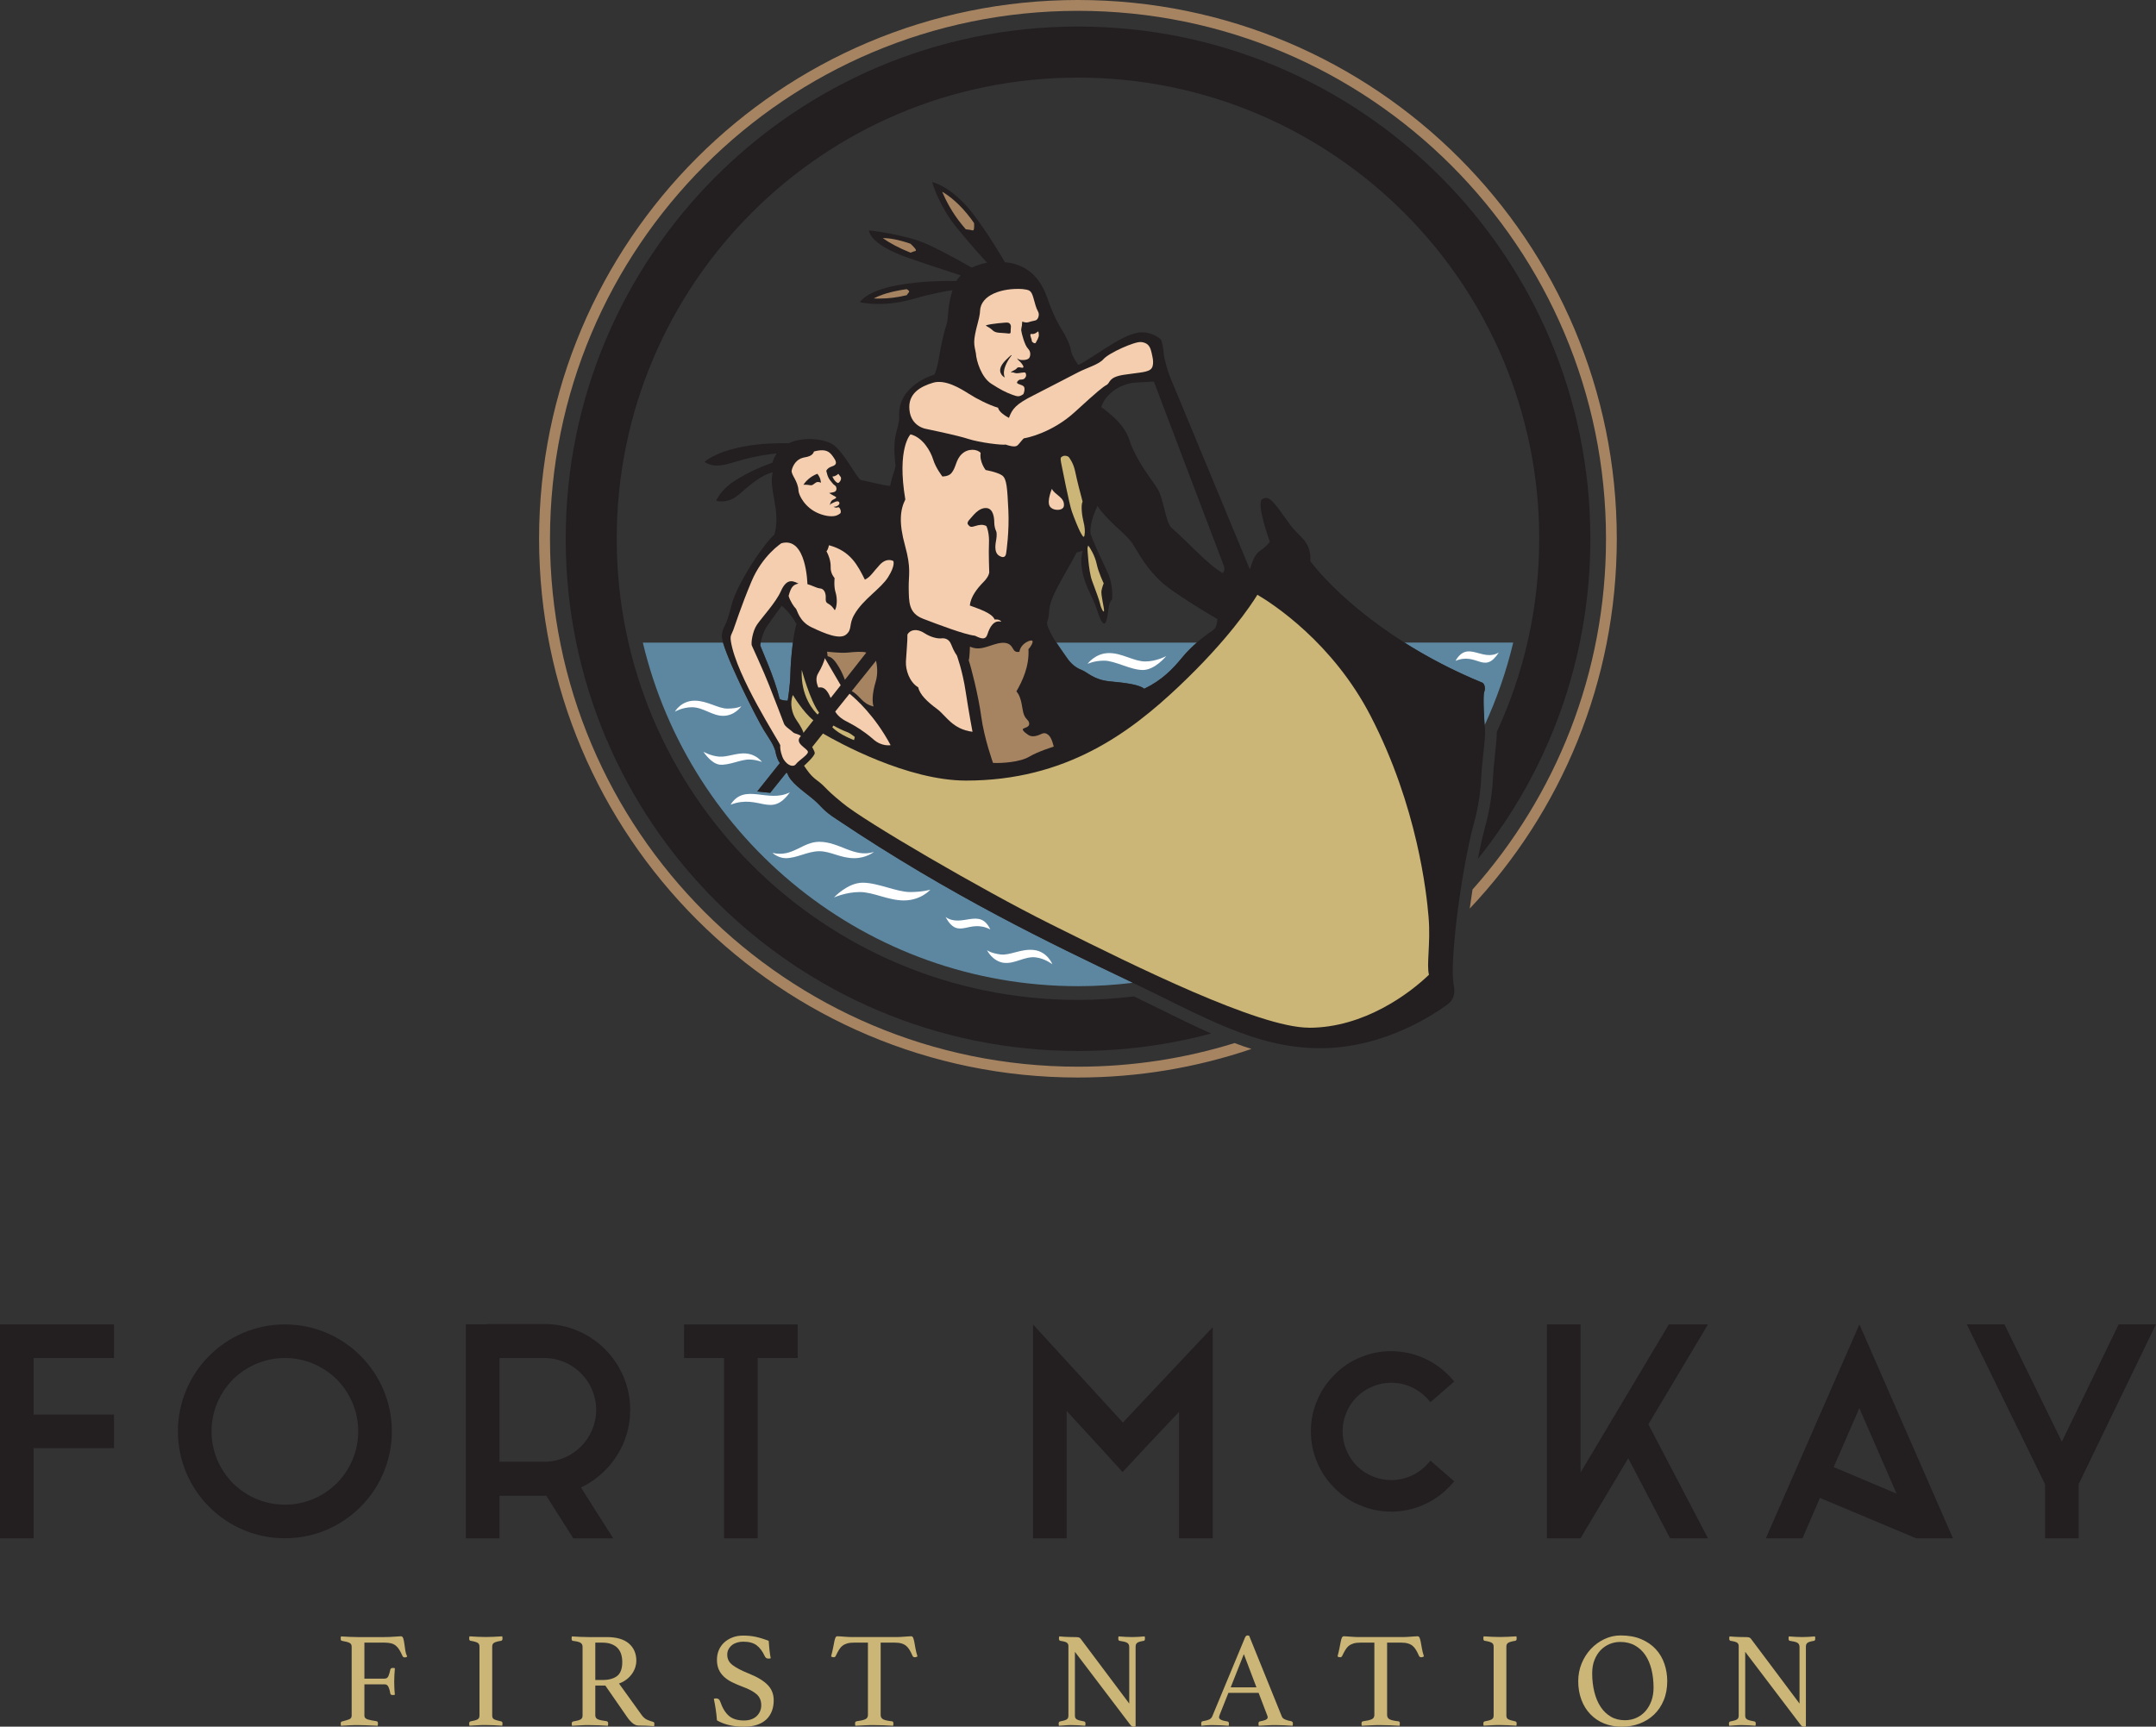 <svg xmlns="http://www.w3.org/2000/svg" id="Layer_1" data-name="Layer 1" viewBox="0 0 318.31 254.98"><rect x="0" y="0" width="318.31" height="254.98" fill="#333333" stroke="none"/><defs><style>      .cls-1 {        fill: #f4ceaf;      }      .cls-2 {        fill: #fff;      }      .cls-3 {        fill: #a68462;      }      .cls-4 {        fill: #cbb677;      }      .cls-5 {        fill: #231f20;      }      .cls-6 {        fill: #5d87a1;      }    </style></defs><g><g><path class="cls-4" d="m51.92,243.17c0-.27-.1-.45-.31-.56-.21-.11-.58-.21-1.11-.3-.09-.03-.15-.06-.17-.11-.02-.05-.03-.12-.03-.23,0-.08.01-.19.04-.32.44.03.87.05,1.28.07.41.02.81.03,1.18.03h3.96c.52,0,1.01-.02,1.48-.06.47-.04.79-.06.96-.06.16,0,.27.11.34.33.07.22.12.48.16.79.04.31.09.63.14.97.05.34.15.64.28.89-.04.05-.09.09-.16.11-.07.02-.13.03-.2.03-.16,0-.27-.06-.32-.18-.16-.36-.32-.67-.47-.92s-.33-.46-.52-.62c-.19-.16-.42-.28-.69-.35-.27-.07-.6-.11-1-.11h-2.96v5.32h2.98c.27,0,.46-.13.57-.39.11-.26.2-.57.27-.93.04-.17.16-.26.36-.26.11,0,.21.01.32.04-.03.29-.05.63-.07,1.01-.02.38-.03.71-.03.99,0,.23,0,.5.02.82.01.32.04.69.08,1.1-.1.03-.21.04-.3.04-.11,0-.19-.02-.26-.05-.07-.03-.11-.1-.12-.21-.05-.35-.14-.65-.26-.92-.12-.27-.31-.4-.58-.4h-2.98v4.64c0,.27.17.45.51.55.34.1.76.18,1.25.25.16.01.24.13.24.34,0,.09-.01.21-.04.34-.28-.01-.58-.03-.9-.04-.27-.01-.58-.03-.93-.04-.35-.01-.72-.02-1.11-.02-.36,0-.77,0-1.22.03-.45.02-.87.04-1.26.07-.03-.13-.04-.24-.04-.32,0-.2.07-.31.2-.32.44-.11.79-.21,1.04-.31.25-.1.38-.28.38-.55v-10.18Z"></path><path class="cls-4" d="m72.67,253.34c0,.27.09.45.28.55.19.1.53.2,1.04.31.13.03.2.13.2.32,0,.08-.01.19-.04.32-.41-.03-.83-.05-1.24-.07-.41-.02-.81-.03-1.18-.03s-.76,0-1.19.03c-.43.02-.84.04-1.23.07-.03-.13-.04-.24-.04-.32,0-.19.07-.29.2-.32.51-.09.85-.19,1.04-.3.19-.11.28-.29.28-.56v-10.18c0-.27-.09-.46-.28-.57-.19-.11-.53-.21-1.04-.29-.08-.01-.13-.05-.16-.12-.03-.07-.04-.14-.04-.22s.01-.19.04-.32c.4.03.82.05,1.25.07.43.02.82.03,1.17.03s.72-.01,1.15-.03c.43-.02.86-.04,1.27-.07.03.13.04.24.04.32,0,.2-.07.31-.2.34-.51.08-.85.18-1.04.29-.19.11-.28.3-.28.57v10.18Z"></path><path class="cls-4" d="m89.37,248.91h-1.48v4.4c0,.29.14.49.41.6.27.11.69.19,1.25.26.16.03.24.14.24.34,0,.09-.01.21-.04.34-.36-.03-.8-.05-1.31-.07-.51-.02-1.02-.03-1.51-.03-.35,0-.75,0-1.2.03-.45.02-.88.04-1.28.07-.03-.13-.04-.24-.04-.32,0-.19.07-.29.22-.32.51-.08.86-.18,1.07-.29.21-.11.31-.3.31-.57v-10.18c0-.25-.1-.44-.29-.57-.19-.13-.57-.22-1.13-.29-.13-.01-.2-.12-.2-.34,0-.08.01-.19.04-.32.4.03.81.05,1.24.07.43.02.83.03,1.22.03h2.7c1.44,0,2.53.32,3.26.95.73.63,1.1,1.49,1.1,2.57,0,.29-.05.6-.15.92-.1.32-.25.63-.46.94-.21.31-.47.59-.8.85-.33.26-.71.47-1.15.63l3.34,4.64c.25.35.53.59.84.72.31.13.59.23.86.3.12.03.18.12.18.28,0,.11-.01.23-.04.36-.31-.03-.68-.05-1.12-.07-.44-.02-.85-.03-1.22-.03-.28,0-.56-.12-.85-.36-.29-.24-.56-.55-.81-.92l-3.2-4.62Zm-.42-.82c.93,0,1.65-.2,2.16-.59.51-.39.76-1.08.76-2.07,0-.41-.05-.79-.16-1.14-.11-.35-.28-.65-.51-.9-.23-.25-.54-.45-.92-.6-.38-.15-.84-.22-1.39-.22h-1v5.52h1.06Z"></path><path class="cls-4" d="m113.79,244.89c-.13.03-.23.04-.3.04-.17,0-.3-.03-.38-.1-.08-.07-.14-.14-.18-.22-.35-.76-.76-1.31-1.24-1.66-.48-.35-1.13-.52-1.96-.52-.32,0-.62.04-.91.13-.29.09-.54.21-.75.38-.21.17-.38.37-.51.61-.13.24-.19.51-.19.8,0,.63.26,1.14.79,1.54.53.4,1.3.81,2.33,1.22,1.28.51,2.22,1.07,2.83,1.69.61.62.91,1.38.91,2.29,0,.55-.08,1.06-.25,1.53-.17.47-.43.89-.78,1.24-.35.35-.81.63-1.37.83-.56.2-1.23.3-2.02.3-.83,0-1.58-.09-2.25-.26-.67-.17-1.24-.4-1.71-.68-.04-.56-.1-1.1-.18-1.62-.08-.52-.17-1.04-.28-1.56.09-.04.21-.06.34-.06.16,0,.28.04.37.11.09.07.16.19.23.35.33.96.76,1.67,1.29,2.12.53.45,1.26.68,2.21.68.43,0,.8-.06,1.12-.18.32-.12.59-.29.8-.5.21-.21.37-.45.48-.72.11-.27.16-.55.16-.86,0-.69-.24-1.24-.71-1.64-.47-.4-1.15-.76-2.03-1.08-.57-.21-1.09-.44-1.56-.67-.47-.23-.87-.5-1.2-.81-.33-.31-.59-.66-.77-1.07-.18-.41-.27-.89-.27-1.45,0-.49.09-.96.27-1.39.18-.43.44-.81.78-1.13.34-.32.75-.57,1.23-.76.48-.19,1.02-.28,1.62-.28s1.23.06,1.8.18c.57.12,1.22.32,1.94.6.03.4.06.83.11,1.29.05.46.11.89.19,1.29Z"></path><path class="cls-4" d="m130.02,242.57v10.68c0,.31.13.52.38.65.25.13.68.22,1.28.29.15,0,.22.11.22.32,0,.09-.01.21-.04.34-.43-.03-.88-.05-1.35-.07-.47-.02-.95-.03-1.43-.03s-.94,0-1.43.03c-.49.02-.94.04-1.37.07-.03-.13-.04-.25-.04-.34,0-.19.07-.29.2-.32.6-.08,1.03-.18,1.3-.3.27-.12.4-.33.4-.64v-10.68h-2.06c-.4,0-.74.04-1.01.12-.27.08-.51.2-.71.36-.2.16-.37.37-.52.62s-.3.55-.46.88c-.03.07-.07.11-.13.14-.06.03-.12.04-.17.04-.15,0-.27-.04-.38-.12.13-.48.23-.91.3-1.28.07-.37.13-.68.18-.93.05-.25.11-.44.17-.57.06-.13.16-.2.29-.2.09,0,.23,0,.4.02.17.01.36.03.55.04.19.01.39.03.59.04.2.01.39.02.56.02h6.68c.16,0,.34,0,.54-.02.2-.01.4-.03.6-.04.2-.01.38-.03.55-.04.17-.01.3-.02.41-.02.13,0,.23.07.29.21.06.14.12.34.17.59.05.25.11.57.17.94.06.37.16.79.31,1.24-.07.03-.13.05-.19.08-.06.03-.13.04-.21.04-.05,0-.11-.01-.18-.04-.07-.03-.11-.07-.14-.14-.15-.33-.29-.63-.44-.88-.15-.25-.32-.46-.51-.62-.19-.16-.43-.28-.7-.36-.27-.08-.61-.12-1.01-.12h-2.06Z"></path><path class="cls-4" d="m166.72,251.57v-8.36c0-.29-.11-.5-.32-.62-.21-.12-.57-.21-1.08-.28-.15-.01-.22-.12-.22-.34,0-.08.01-.19.04-.32.33.03.67.05,1.02.07.35.02.67.03.98.03s.6-.01.92-.03c.32-.02.63-.04.94-.07.03.13.04.24.04.32,0,.21-.07.33-.2.34-.45.07-.76.16-.93.28-.17.12-.25.31-.25.58v11.78s-.07.02-.14.03c-.07,0-.12.01-.16.01-.09,0-.18-.02-.26-.07-.08-.05-.17-.14-.28-.29l-8.12-10.7v9.42c0,.27.09.45.28.56.19.11.55.21,1.08.3.13.03.2.13.2.32,0,.08-.01.19-.04.32-.33-.03-.67-.05-1.01-.07-.34-.02-.66-.03-.95-.03-.27,0-.58,0-.94.03-.36.02-.69.04-.98.07-.03-.13-.04-.24-.04-.32,0-.19.07-.29.22-.32.48-.09.8-.19.97-.3.17-.11.25-.29.25-.56v-10.28c0-.21-.08-.38-.23-.49-.15-.11-.47-.2-.95-.27-.15-.03-.22-.14-.22-.34,0-.07,0-.13.02-.18,0-.04,0-.09.02-.14.27.03.52.05.76.06.21.01.44.02.68.03.24,0,.45.01.64.01.39,0,.64.01.77.04.13.03.23.09.31.2l7.18,9.58Z"></path><path class="cls-4" d="m185.82,249.99h-4.46l-1.28,3.22c-.07.16-.1.29-.1.4,0,.28.41.48,1.22.6.09.01.16.05.19.11.03.06.05.13.05.21s-.01.19-.04.32c-.36-.03-.74-.05-1.14-.07-.4-.02-.79-.03-1.18-.03-.27,0-.54,0-.82.02-.28.01-.57.04-.88.08-.03-.11-.04-.21-.04-.32,0-.09.02-.17.05-.24.03-.07.1-.11.21-.12.41-.07.72-.15.93-.25.21-.1.36-.26.45-.47l4.82-11.6c.09-.23.22-.34.38-.34.05,0,.13.01.24.04l4.84,11.96c.08.19.26.33.54.44.28.11.55.18.82.22.08.03.14.06.19.11.05.05.07.13.07.25,0,.08-.01.19-.04.32-.43-.03-.85-.05-1.26-.07-.41-.02-.8-.03-1.16-.03s-.8,0-1.28.03c-.48.02-.91.04-1.3.07-.03-.13-.04-.24-.04-.32,0-.12.02-.2.07-.25.05-.05.09-.07.13-.07.35-.07.62-.14.84-.23.21-.09.32-.22.32-.39,0-.08-.03-.18-.08-.3l-1.26-3.3Zm-.32-.82l-1.86-4.9-1.94,4.9h3.8Z"></path><path class="cls-4" d="m204.79,242.57v10.68c0,.31.13.52.38.65.25.13.68.22,1.28.29.15,0,.22.11.22.32,0,.09-.01.21-.04.34-.42-.03-.88-.05-1.35-.07-.47-.02-.95-.03-1.43-.03s-.94,0-1.43.03c-.49.02-.94.04-1.37.07-.03-.13-.04-.25-.04-.34,0-.19.07-.29.2-.32.6-.08,1.03-.18,1.3-.3.27-.12.4-.33.4-.64v-10.68h-2.06c-.4,0-.74.04-1.01.12-.27.08-.51.2-.71.36-.2.16-.37.37-.52.62-.15.25-.3.55-.46.88-.03.07-.07.11-.13.14-.06.03-.12.04-.17.04-.15,0-.27-.04-.38-.12.13-.48.23-.91.3-1.28.07-.37.13-.68.18-.93.05-.25.11-.44.17-.57.06-.13.16-.2.29-.2.09,0,.23,0,.4.02.17.01.36.03.55.04.19.01.39.03.59.04.2.01.39.02.56.02h6.68c.16,0,.34,0,.54-.02.2-.01.4-.03.6-.04.2-.01.38-.03.55-.04.17-.01.3-.02.41-.02.13,0,.23.07.29.21.06.14.12.34.17.59.05.25.11.57.17.94.06.37.16.79.31,1.24-.07.03-.13.05-.19.08-.06.03-.13.04-.21.04-.05,0-.11-.01-.18-.04-.07-.03-.11-.07-.14-.14-.15-.33-.29-.63-.44-.88-.15-.25-.32-.46-.51-.62-.19-.16-.43-.28-.7-.36-.27-.08-.61-.12-1.01-.12h-2.06Z"></path><path class="cls-4" d="m222.4,253.34c0,.27.09.45.28.55.19.1.53.2,1.04.31.13.03.2.13.2.32,0,.08-.01.19-.04.32-.41-.03-.83-.05-1.24-.07-.41-.02-.81-.03-1.18-.03s-.76,0-1.19.03c-.43.02-.84.04-1.23.07-.03-.13-.04-.24-.04-.32,0-.19.07-.29.2-.32.51-.09.85-.19,1.04-.3.19-.11.28-.29.28-.56v-10.18c0-.27-.09-.46-.28-.57-.19-.11-.53-.21-1.04-.29-.08-.01-.13-.05-.16-.12-.03-.07-.04-.14-.04-.22s.01-.19.04-.32c.4.03.82.05,1.25.07.43.02.82.03,1.17.03s.71-.01,1.15-.03c.43-.02.86-.04,1.27-.07.03.13.04.24.04.32,0,.2-.07.31-.2.34-.51.08-.85.18-1.04.29-.19.11-.28.3-.28.57v10.18Z"></path><path class="cls-4" d="m233.01,248.25c0-.92.17-1.79.5-2.6.33-.81.79-1.53,1.36-2.14.57-.61,1.24-1.1,2-1.46.76-.36,1.56-.54,2.4-.54,1.16,0,2.17.18,3.04.55.87.37,1.58.86,2.15,1.48.57.62.99,1.34,1.27,2.15.28.81.42,1.67.42,2.56,0,1.05-.17,2-.52,2.83-.34.83-.82,1.54-1.43,2.12-.61.58-1.32,1.02-2.14,1.33-.82.31-1.7.46-2.63.46s-1.81-.16-2.6-.48c-.79-.32-1.46-.78-2.03-1.37-.57-.59-1.01-1.3-1.32-2.13-.31-.83-.47-1.75-.47-2.76Zm6.88,5.78c.63,0,1.2-.12,1.72-.36.52-.24.97-.57,1.34-1,.37-.43.66-.93.87-1.52.21-.59.31-1.23.31-1.92,0-.96-.1-1.85-.3-2.67-.2-.82-.5-1.53-.91-2.14-.41-.61-.92-1.08-1.54-1.43-.62-.35-1.34-.52-2.17-.52-.55,0-1.07.1-1.57.31-.5.21-.94.51-1.32.9-.38.39-.68.88-.91,1.45-.23.57-.34,1.23-.34,1.98,0,.99.11,1.9.32,2.75.21.84.52,1.58.93,2.2.41.62.91,1.1,1.51,1.45.6.35,1.29.52,2.06.52Z"></path><path class="cls-4" d="m265.68,251.57v-8.36c0-.29-.11-.5-.32-.62-.21-.12-.57-.21-1.08-.28-.15-.01-.22-.12-.22-.34,0-.08.01-.19.04-.32.33.03.67.05,1.02.07.35.02.67.03.98.03s.6-.01.92-.03c.32-.02.63-.04.94-.07.03.13.04.24.04.32,0,.21-.07.33-.2.34-.45.07-.76.16-.93.28-.17.12-.25.31-.25.58v11.78s-.07.02-.14.03c-.07,0-.12.01-.16.01-.09,0-.18-.02-.26-.07-.08-.05-.17-.14-.28-.29l-8.12-10.7v9.42c0,.27.09.45.28.56.19.11.54.21,1.08.3.13.03.2.13.2.32,0,.08-.01.19-.04.32-.33-.03-.67-.05-1.01-.07-.34-.02-.66-.03-.95-.03-.27,0-.58,0-.94.03-.36.02-.69.04-.98.07-.03-.13-.04-.24-.04-.32,0-.19.07-.29.22-.32.48-.09.8-.19.97-.3.17-.11.25-.29.25-.56v-10.28c0-.21-.08-.38-.23-.49-.15-.11-.47-.2-.95-.27-.15-.03-.22-.14-.22-.34,0-.07,0-.13.02-.18,0-.04,0-.09.02-.14.27.03.52.05.76.06.21.01.44.02.68.03.24,0,.45.01.64.01.39,0,.64.01.77.04.13.03.23.09.31.2l7.18,9.58Z"></path></g><g><g><path class="cls-5" d="m16.83,195.58v4.96H4.96v8.35h11.87v4.96H4.96v13.31H0v-31.58h16.83Z"></path><path class="cls-5" d="m57.85,211.37c0,8.71-7.08,15.79-15.79,15.79s-15.79-7.08-15.79-15.79,7.08-15.79,15.79-15.79,15.79,7.08,15.79,15.79Zm-4.96,0c0-2.89-1.13-5.59-3.16-7.67-2.08-2.03-4.78-3.16-7.67-3.16s-5.59,1.13-7.67,3.16c-2.03,2.08-3.16,4.78-3.16,7.67s1.13,5.59,3.16,7.67c2.08,2.03,4.78,3.16,7.67,3.16s5.59-1.13,7.67-3.16c2.03-2.08,3.16-4.78,3.16-7.67Z"></path><path class="cls-5" d="m106.9,227.16v-26.62h-5.91v-4.96h16.78v4.96h-5.91v26.62h-4.96Z"></path><path class="cls-5" d="m174.08,208.49l-4.69,4.96-3.65,3.93-3.61-3.97-4.65-5.05v18.81h-4.96v-31.58l13.26,14.48,13.26-14.08v31.17h-4.96v-18.68Z"></path><path class="cls-5" d="m252.16,227.16h-5.59l-6.18-11.82-7.04,11.82h-4.96v-31.58h4.96v21.88l13.04-21.88h5.77l-8.8,14.75,8.8,16.83Z"></path><path class="cls-5" d="m282.9,227.16l-14.21-5.96-2.57,5.96h-5.41l13.81-31.58,13.81,31.58h-5.41Zm-8.39-19.22l-3.79,8.71,9.29,3.92-5.5-12.63Z"></path><path class="cls-5" d="m301.93,227.16v-7.99l-11.55-23.6h5.55l8.48,17.33,8.39-17.33h5.5l-11.41,23.6v7.99h-4.96Z"></path></g><path class="cls-5" d="m205.39,223.22c-1.63,0-3.19-.32-4.61-.95-1.4-.57-2.67-1.42-3.76-2.54-1.13-1.13-1.98-2.39-2.54-3.76-.62-1.41-.94-2.96-.94-4.6s.32-3.19.95-4.61c.55-1.35,1.4-2.62,2.54-3.75,1.08-1.11,2.34-1.97,3.77-2.54,1.41-.62,2.96-.94,4.6-.94,3.4,0,6.66,1.48,8.93,4.06l.37.42-3.51,3.05-.36-.41c-1.38-1.56-3.36-2.46-5.42-2.46-1.9,0-3.71.75-5.1,2.1-1.35,1.38-2.09,3.19-2.09,5.09s.75,3.71,2.1,5.1c1.38,1.35,3.19,2.09,5.09,2.09,2.06,0,4.04-.9,5.42-2.46l.36-.41,3.51,3.05-.37.42c-2.27,2.58-5.53,4.06-8.93,4.06Z"></path><path class="cls-5" d="m93.04,208.2c0-6.99-5.69-12.68-12.68-12.68h-8.45v.04h-3.13v31.61h4.96v-6.28h6.62c.1,0,.2-.01.29-.02l3.99,6.3h5.89l-4.76-7.51c4.29-2.04,7.27-6.4,7.27-11.45Zm-19.3-7.66h6.62c4.22,0,7.66,3.44,7.66,7.66s-3.44,7.66-7.66,7.66h-6.62v-15.32Z"></path></g></g><g><path class="cls-6" d="m115.1,103.2c-.76-3.26-2.72-7.4-2.86-7.94,0,0,.02-.14.06-.36h4.76c-.2,1.58-.34,3.41-.36,4.53-.04,1.96-.4,4.03-.4,4.03,0,0-.76.04-1.2-.25Zm92.27-8.3c3.27,2.07,7.07,4.1,11.38,5.87.44.11.6.87.38,1.41-.19.47-.05,3.36.06,4.92,1.78-3.88,3.21-7.96,4.22-12.21h-16.05Zm-47.68,4.02c.87.33,1.79,1.47,4.19,1.69,2.39.22,4.35.49,5.06,1.09,2.61-1.25,4.19-2.88,5.66-4.68.62-.76,1.37-1.49,2.1-2.12h-20.71c.48.73,1.11,1.6,1.54,2.23.6.87,1.31,1.47,2.18,1.8Zm6.96,45.91c-11.33-5.42-26.21-12.51-43.08-23.82-2.28-1.47-2.12-1.85-3.64-3.1-1.52-1.25-3.26-2.39-3.7-3.75-.04-.02-.09-.04-.14-.06l-2.38,2.97c-.4-.03-.81-.07-1.2-.12-.24-.03-.47-.06-.71-.08l3.34-4.19c-.32-.44-.53-1.01-.68-1.82-.33-1.03-.78-1.6-1.7-3.07-.81-1.29-5.05-9.55-6.01-12.89h-11.84c6.92,29.09,33.05,50.73,64.26,50.73,2.74,0,5.44-.18,8.1-.5-.21-.1-.41-.2-.62-.29Z"></path><path class="cls-3" d="m182.28,154.03c-7.31,2.27-15.07,3.49-23.12,3.49-43.06,0-77.96-34.91-77.96-77.96S116.1,1.6,159.15,1.6s77.96,34.9,77.96,77.96c0,19.88-7.45,38.03-19.71,51.8-.14.93-.28,1.87-.41,2.81,13.46-14.25,21.71-33.47,21.71-54.61C238.71,35.62,203.09,0,159.15,0s-79.56,35.62-79.56,79.56,35.62,79.56,79.56,79.56c8.97,0,17.59-1.49,25.62-4.22-.83-.26-1.67-.55-2.5-.87"></path><path class="cls-5" d="m171.01,148.9c-1.16-.57-2.36-1.17-3.59-1.76-2.71.33-5.47.52-8.27.52-37.61,0-68.1-30.49-68.1-68.1S121.54,11.46,159.15,11.46s68.1,30.49,68.1,68.1c0,10.19-2.25,19.84-6.26,28.52,0,.82-.12,2-.3,3.7-.12,1.07-.23,2.18-.26,2.88-.07,1.76-.34,4.52-1.22,7.65-.29,1.04-.65,2.64-1.01,4.52,10.38-12.95,16.6-29.39,16.6-47.27,0-41.78-33.87-75.64-75.64-75.64s-75.64,33.87-75.64,75.64,33.87,75.64,75.64,75.64c6.8,0,13.38-.9,19.65-2.58-2.49-1.1-5.05-2.36-7.79-3.72"></path><path class="cls-5" d="m219.24,107.73c-.11-1.2-.33-5-.11-5.55.22-.54.05-1.31-.38-1.41-13.76-5.66-22.3-13.92-25.29-17.89.17-2.99-1.69-3.59-2.94-5.33-2.58-3.59-3.1-4.41-4.13-3.86-1.03.54,1.09,6.31,1.09,6.31,0,0-.43.65-1.41,1.31-.98.65-1.2,1.9-1.55,2.76,0,0-11.44-27.6-11.8-28.47-.36-.87-.87-2.76-.9-3.34-.04-.58-.22-1.92-.51-2.21,0,0-1.45-1.27-3.37-.91-2.77.52-6.56,3.74-8.74,4.75,0,0-.98-1.31-1.09-2.14-.11-.83-.76-2.1-1.2-2.83-.43-.72-1.23-1.88-2.32-5-1.44-4.13-4.28-5.02-6.23-5.2-.65-1.12-2.38-4.02-4.47-6.84-3.26-4.39-6.27-5-6.27-5,0,0,.94,3.44,3.63,6.74,2.23,2.74,3.96,4.61,4.49,5.17-.7.13-1.5.36-2.27.74-1.15-.66-4.1-2.34-6.61-3.48-3.19-1.45-8.56-2.03-8.56-2.03,0,0-.07,1.79,4.82,3.7,1.33.52,6.67,2.28,8.73,2.95-.25.25-.47.52-.66.83-1.39-.03-5.18-.04-8.79.64-4.52.84-5.45,2.48-5.45,2.48,0,0,3.23.84,7.75-.44,3.21-.91,5.09-1.22,5.92-1.32-.81,2.66-.55,4.09-.85,4.99-.33.94-.8,2.9-1.13,4.9-.33,1.99-.69,2.57-.69,2.57,0,0-5.51,1.52-5.19,6.27-.04,2.07-1.12,2.32-.54,7.25-.15.8-.4,1.02-.8,2.9-.63.05-3.18-.64-4.32-.85-.6-.27-2.45-4.02-4.02-5.17-1.18-.86-4.28-1.34-6.63-.27-1.74-.03-4.2.04-6.54.47-4.44.82-5.89,2.3-5.89,2.3,2.01,1.25,3.75,0,7.21-.72,1.4-.29,2.56-.46,3.44-.55-.2.31-.43.75-.65,1.39-1.45.5-3.53,1.36-5.62,2.71-2.04,1.32-2.67,2.9-2.67,2.9,0,0,1.68.56,3.39-.95,1.51-1.34,3.27-2.85,4.97-3.26-.68,2.46,1.27,5.72.23,9.24-1.09.76-5.48,6.95-6.35,10.49-.87,3.54-1.14,2.67-1.41,4.35-.11,1.96,5.28,12.51,6.2,13.98.92,1.47,1.37,2.04,1.7,3.07.15.81.36,1.39.68,1.82l-3.34,4.19c.24.02.47.05.71.08.39.05.8.09,1.2.12l2.38-2.97c.05.02.1.04.14.06.44,1.36,2.18,2.5,3.7,3.75,1.52,1.25,1.36,1.63,3.64,3.1,16.86,11.31,31.75,18.41,43.08,23.82,10.94,5.22,18.61,9.95,28.29,9.95s17.19-5.33,18.71-6.42c1.52-1.09.98-2.61.92-3.26-.05-.65-.29-1.8.29-7.6.58-5.8,1.88-12.84,2.68-15.67.8-2.83,1.09-5.44,1.16-7.25.07-1.81.65-5.66.54-6.85m-102.55-8.3c-.04,1.96-.4,4.03-.4,4.03,0,0-.76.04-1.2-.25-.76-3.26-2.72-7.4-2.86-7.94,0,0,.22-1.67,1.05-2.87.83-1.2,2.13-2.95,2.13-2.95,0,0,1.21.92,2.19,2.7-.47,1.23-.87,5.33-.91,7.29m62.35-6.33c-.76.44-2.99,2.12-4.46,3.92-1.47,1.8-3.05,3.43-5.66,4.68-.71-.6-2.67-.87-5.06-1.09-2.39-.22-3.32-1.36-4.19-1.69-.87-.33-1.58-.93-2.18-1.8-.6-.87-1.58-2.23-2.01-2.99-.47-.83-1.03-1.96-.87-2.34.16-.38.22-.71.27-1.42.05-.71.16-1.52,1.03-3.26.87-1.74,2.18-3.86,3.05-5.55.71-.16.92-.27.92-.27,0,0-.49,1.03-.06,3.21.44,2.17,1.58,3.75,2.12,5.49.35,1.12.76,2.12,1.09,2.07.33-.05.44-.98.54-1.52.11-.54.05-1.49.63-2.07.07-1.38-.14-2.61-.51-3.55-.36-.94-2.03-4.21-2.68-6.09-.15-1.23.43-2.97,1.02-4.13,1.45,2.18,3.92,3.92,4.93,5.22,1.01,1.31,2.32,4.64,6.09,7.25,3.77,2.61,6.67,4.21,6.67,4.21,0,0,.05,1.29-.71,1.72m1.52-8.48c-2.23-1.25-5.11-4.57-7.56-6.69-.89-.77-1.2-4.41-2.07-5.76-.87-1.36-3.25-4.33-4.13-7.13-.76-2.39-2.83-3.92-4.19-4.95.76-2.34,3.37-3.48,4.84-3.59,1.47-.11,2.94-.17,2.94-.17,0,0,10.01,26.42,10.3,27.14.29.72-.13,1.14-.13,1.14"></path><path class="cls-1" d="m170.07,52.29c-.18-.54-.18-1.63-1.6-1.78-.95-.1-4.76,1.61-5.55,2.52-.69.8-2.37,1.24-3.77,1.96-2.39,1.23-5.62,2.92-6.53,3.37-2.67,1.33-3.19,2.05-3.66,3.35-.47-.25-1.49-.87-1.6-1.49-1.41-.44-3.12-1.3-4.32-2.07-1.2-.76-3.48-2.18-5.29-1.63-1.81.54-3.74,1.56-3.48,4.02.25,2.47,2.43,2.79,2.43,2.79,0,0,4.6.94,6.27,1.49,1.67.54,4.97.94,5.51.83.4.15,1.34.43,1.7.15.36-.29.87-1.09,1.05-1.09s4.03-.73,7.47-3.88c3.44-3.15,4.1-3.66,4.68-3.99.58-.33.22-1.12,2.5-1.49,2.29-.36,3.74-.32,4.17-1.01.43-.69,0-2.07,0-2.07"></path><path class="cls-1" d="m134.42,64.15s-2.03,2.03-.76,9.61c-.76,1.52-.98,3.41-.04,6.82.94,3.41.51,4.24.54,6.27.04,2.03-.04,3.7,2.14,4.53,2.18.83,6.06,2.32,7.65,2.5.91.44,1.56.69,1.85-.25.29-.94.91-2.14,2.03-1.81-.22-.44-.98-.33-.98-.33-.4-.98-2.32-1.56-3.66-2.07.11-1.31,1.12-2.57,1.99-3.45.87-.87.87-1.45.87-1.45,0,0-.11-2.94-.04-4.28.07-1.34-.26-2.36-.4-2.57-.54-.26-1.01-.18-1.6,0-.58.18-.79.23-1.12-.26-.12-.17.03-.47.29-.73.33-.32,1.27-1.78,2.5-1.65,1.01.11,1.11,1.55,1.11,2.1s.16,1.09.27,1.28c.11.19.11.71.03,1.22-.08.52-.43,1.93.44,2.45.87.52.98-.19,1.01-.35.03-.16.49-3.24.33-6.42-.16-3.18-.22-4.62-.93-5.11-.71-.49-2.42-.79-2.42-.79,0,0-.95-1.2-.74-2.53-.49-.57-1.85-.71-2.77.16-.93.87-.82,1.96-1.55,2.83-.44.52-1.33.49-1.33.49,0,0-.98-1.25-1.36-2.5-.38-1.25-1.56-3.3-3.36-3.72"></path><path class="cls-1" d="m155.3,72.19s-.73,1.71-.35,2.5c.38.79,2.02.81,2.12.03.16-1.3-1.33-1.6-1.77-2.53"></path><path class="cls-1" d="m143.58,108.06s-.54-2.83-1.01-5.93c-.46-3.1-1.31-5.36-1.31-5.36,0,0-.4-.48-.84-1.63-.33-.84-1.01-.92-1.44-.87-.44.05-1.44-.08-2.53-.79-1.09-.71-2.09-.49-2.48.22.03.92-.16,2.72-.22,3.97-.06,1.25.49,3.02,1.82,3.84.24,1.09,1.35,2.13,2.77,3.18,1.33.98,2.26,2.99,5.22,3.37"></path><path class="cls-1" d="m115.34,80.24s-2.78,1.79-4.38,5.6c-1.6,3.81-2.46,6.6-2.72,7.25-.25.65-.47.74-.33,1.63.83,5.17,7.07,14.68,7.29,15.34-.07.62.23,1.66.51,2.1.56.88,1.42,1.21,1.82.66.4-.54,1.83-1.37,1.75-1.81-.09-.52-2.11-1.25-1.04-2.31-.19-.25-.97-.39-1.07-.49-.4-.4-1.27-.9-1.42-1.34-.14-.43-1.55-4.01-2.25-5.81-.72-1.85-2.5-5.73-2.5-5.73-.14-.29.07-2.07.76-3.08.69-1.02,2.81-3.3,3.53-4.95.94-2.14,1.98-1.43,2.82-1,.39.2,1.1.05,1.1.05,0,0-.1-7.21-3.87-6.12"></path><path class="cls-1" d="m122.38,80.54s-.11.61-.36.87c.29.51.65,1.41.62,2.36-.04.94.58,1.6.58,1.6,0,0-.14,1.2.14,2.1.29.91.22,2.17-.11,2.65-.36-.54-.58-.73-.87-.91-.29-.18-.51-.22-.47-.91.04-.69-.22-1.38-.87-1.41-.65-.04-1.9-.99-3.26-.69-.58.18-.96.32-1.35,1.8.22.76.8,1.63,1.05,1.85.25.22.45,1.9,2.37,2.8,1.92.91,4.14,1.85,5.08,1.05.94-.8.33-1.42,1.2-2.94,1.3-2.29,3.92-3.81,5-5.55,1.09-1.74.76-2.36.76-2.36,0,0-.94-.58-1.99.54-1.05,1.13-1.34,1.78-2.21,2.21-1.05-2.07-2.07-4.21-5.29-5.08"></path><path class="cls-1" d="m121.99,101.94c.28.32.51.8.65,1.13l1.48-1.88-2.35-4.01c-.03.38-.54,1.55-.95,2.2-.41.65-.33,1.36,0,2.15.25-.03.71-.11,1.17.41"></path><path class="cls-1" d="m125.42,102.45l-2.11,2.63c.47.8,1.2,1.23,2.08,1.67.9.46,2.28,1.31,3.54,2.42,1.25,1.12,2.56.87,2.56.87-2.33-4.36-5.15-6.85-6.06-7.59"></path><path class="cls-3" d="m134.2,43.13c.11-.12-.08-.28-.33-.43-.4.06-.81.12-1.21.2-1.76.33-2.92.78-3.67,1.17.26.02.54.02.85.02,1.33,0,2.68-.17,4.03-.5.13-.2.26-.37.34-.46"></path><path class="cls-3" d="m135.15,37.06c.31-.07-.33-.7-.73-1.07-1.74-.6-3.11-.84-4.09-.83.95.69,2.37,1.46,4.09,2.15.29-.11.57-.21.73-.25"></path><path class="cls-3" d="m143.6,34.03c.25.07.24-.64.21-1.09-.14-.21-.29-.41-.43-.6-1.63-2.19-3.19-3.39-4.28-4.03.53,1.26,1.45,3.06,2.87,4.81.21.25.41.5.62.74.38.04.82.1,1.01.16"></path><path class="cls-3" d="m143.2,95.51s-.04,1.63-.18,2c.33.94,1.41,5.08,1.85,8.3.43,3.23,1.74,6.85,1.74,6.85,1.27.07,3.99-.11,5.33-.91,1.34-.8,3.63-1.49,3.63-1.49,0,0-.27-1.31-.78-1.72-.27-.22-.56-.38-1.03-.16-.47.22-1.31.58-1.96.14-.65-.44-.98-.8-.69-.94.29-.15.94-.25.83-.8-.11-.54-.44-.44-.76-1.23-.33-.8-.25-2.47-1.12-3.45.87-1.52,1.92-3.66,1.78-6.24.33-.33.73-1.01.58-1.23-.14-.22-1.7.29-1.92,1.63-.76.11-.8-.29-1.13-.76-.33-.47-.98-.83-2.5-.36-1.52.47-2.39.91-3.66.36"></path><path class="cls-3" d="m123.83,98.46c.45.75.74,1.47.91,1.93l3.16-4.02c-.5-.19-1.69-.11-2.74,0-1.09.11-3.05-.14-3.05-.14,0,0,.05.41.08.68.41.08.87.27,1.63,1.55"></path><path class="cls-3" d="m128.98,104.34c-.22-.57-.24-1.88.3-3.65.38-1.24.2-2.48.06-3.12l-3.59,4.48c1.35.77,1.5,1.86,3.23,2.28"></path><path class="cls-4" d="m123.05,107.14c.33.22,1.44.76,1.98.95.54.19,1.17.74,1.17.74l-.11.46s-2.18-.79-3.21-1.9c.06-.11.16-.24.16-.24"></path><path class="cls-4" d="m120.71,105.52l.22-.28c-1.35-1.79-2.56-6.32-2.56-6.32-.19,3.94,1.81,6.09,2.34,6.6"></path><path class="cls-4" d="m193.24,151.76c-7.38,0-25.88-9.2-36.93-14.7l-1.38-.69c-9.79-4.87-27.52-15.2-30.59-17.83-1.48-1.2-2.01-1.74-2.43-2.17-.36-.37-.64-.66-1.31-1.15-.96-.71-1.44-1.49-1.89-2.14,0,0,1.61-1.42,1.58-1.91,0-.16-.38-.85-.38-.85l1.59-2c2.29,1.33,12.46,6.95,21.13,6.95,14.74,0,24.18-7.05,31.46-13.95,7.14-6.76,10.56-11.88,11.55-13.49,2.2,1.29,11.09,7.01,16.72,17.9,6.92,13.38,8.26,26.21,8.55,29.65.18,2.09.07,3.88,0,5.33-.07,1.38-.13,2.44.06,3.23-2.81,2.72-9.56,7.83-17.71,7.83m-74.64-43.55l1.46-1.86c-1.51-1.19-3.02-3.73-3.02-3.73-.49,1.22-.16,2.72.54,3.72.65.92,1.01,1.69,1.02,1.86"></path><path class="cls-4" d="m157.86,67.57c-.16-.24-.68-.35-.98-.19-.3.16-.35.22-.22.95.14.73,1.22,6.17,1.58,7.18.35,1.01,1.01,2.61,1.22,2.99.22.38.54,1.12.65.57.11-.54.05-1.28-.14-2.01-.19-.73-.44-2.39-.14-2.99-.27-1.01-.82-3.1-1.09-4.43-.27-1.33-.9-2.07-.9-2.07"></path><path class="cls-4" d="m160.66,80.56l-.11.38s.14,3.35.68,4.82c.54,1.47,1.06,2.83,1.2,3.45.13.63.54,1.39.57.98.03-.41-.49-2.39-.38-2.96.11-.57.33-1.09.33-1.09,0,0-.76-1.55-1.03-2.83-.27-1.28-1.01-2.45-1.25-2.75"></path><path class="cls-1" d="m150.78,48.71c-.02-.17.08-.5.1-.68,0-.05,0-.22.05-.56,0,0,.38.23.88.12.97-.32,1.19-.14,1.44-.63.06-.11.23-.55,0-.97-.31-.55-.41-1.08-.68-2.01-.34-1.17-.61-1.16-1.65-1.3h0s-.02,0-.04,0c-2.85-.16-6.09.81-6.19,3.25,0,0,.02.46-.3,1.64-.8,2.96-.58,3.21-.31,4.61.07,1.13.81,3.55,2.28,4.49,1.34.86,2.12,1.27,3.12,1.63.76.27.99.34,1.61-.1.09-.21.23-.6.14-.97-.08-.37-.74-.41-1.02-.62-.2-.15.16-.48.31-.53.16-.05.5,0,.67-.13.39-.3.35-.69.19-.91-.13-.13-.84.08-1.23.08-.22,0-.45-.08-.61-.14,0,0-.38.08-.26-.03l.04-.04h.01s0-.01,0-.01c0,0,0,0,0,0h0c.28-.19.62-.3.74-.46.19-.26.39-.22.71-.15.8.16-.13-.87-.35-1.04-.22-.17-.25-.34-.25-.34.2.18.42.23.55.25.1,0,.25.01.44,0,.22-.01.72-.07.86-.44.11-.28.16-.81-.25-1.23-.5-.5-.94-2.19-1.02-2.77"></path><path class="cls-5" d="m148.67,47.63c-.11,0-2.4.15-3.14.43.22.19.52.27.88.59.33.29.49.48,1.45.51.95.03,1.35.25,1.35-.12,0-.37.02-.43.04-.8,0,0,.02-.6-.58-.61"></path><path class="cls-5" d="m149.37,52.46s-.74.88-1.04,1.88c-.23.76-.06,1.28.02,1.38,0,0,0,0,0,0,.07.09-.86-.35-.66-1.31.17-.79,1.25-1.66,1.55-1.93.07-.06.12-.03.12-.03"></path><path class="cls-1" d="m153.14,49.03c-.24.19-.48.35-.91.28-.11-.02-.15.22-.04.48.11.26.13.41.15.58.02.17.48.45.58.24.11-.22.5-.82.45-1.17-.04-.35,0-.61-.24-.41"></path><path class="cls-1" d="m122.99,70.56s.24.56.69.76c.18.08.72-.59.39-.95-.08-.09-.3-.4-.3-.4,0,0-.4.39-.81.39-.13,0,.03.2.03.2"></path><path class="cls-1" d="m123.71,74.91c-.35.15-.55-.05-.66-.07.66,0,.96-.42.87-.61-.12-.32-.47-.2-.81-.04-.39.18-.38.16-.61.39.18-.58.25-.68.57-.83.33-.15.51-.28.28-.4-.29-.15-.94-.54-.94-.54,0,0,.48-.1.62-.12.27-.05.57-.25.43-.74-.08-.27-.32-.31-.46-.48-.7-.8-.78-1.01-1.01-1.94.2-.4.48-.53.96-.7.48-.18.67-.47.18-1.19-.53-.78-1-1.49-2.95-.97-.23.72-1.03.79-1.58.91-1.04.24-1.56,1.18-1.71,1.86-.15.66.94,1.55,1,3.04.03.57.89,2.51,3.03,3.36,1.1.44,2.06.48,2.6.28.18-.07.45-.22.54-.31.22-.24-.09-1.01-.34-.9"></path><path class="cls-5" d="m121.11,70.75c-.09-.33-.43-.79-.43-.79-1.1.42-1.73,1.14-2.03,1.57,0,0,0,0-.01.02l-.02.03s.24,0,.24,0c.21,0,.5.02.74.07.39.09.59-.26.92-.42.32-.15.68.06.68.06,0,0,0-.19-.09-.52"></path><path class="cls-2" d="m107.86,118.83c2.1-3.3,5.53-.17,8.76-1.83-2.8,3.9-4.46.2-8.76,1.83m113.42-22.47c-2.45,1.44-4.59-1.91-6.39,1.23,3.2-1.33,4.22,2.09,6.39-1.23m-75.07,40.89c-1.58-3.3-4.17-.17-6.61-1.83,1.95,3.52,3.37.2,6.61,1.83m-8.84-5.87s-1.16.35-3,.35c-1.98,0-4.77-1.38-7-1.38s-4.24,2.18-4.24,2.18c0,0,1.77-.8,3.8-.8s4.18,1.24,6.52,1.24c2.52,0,3.91-1.59,3.91-1.59m-27.92-27.09s-.56.35-2.06.35c-1.36,0-2.96-1.17-4.82-1.17-2.02,0-2.92,1.62-2.92,1.62,0,0,1.12-.65,2.52-.65,1.66,0,2.98,1.27,4.6,1.27,1.74,0,2.69-1.42,2.69-1.42m38.78,37.89c1.61.2,3.06-1.01,4.71-.8,1.39.18,2.43,1.02,2.43,1.02,0,0-.7-1.86-2.71-2.11-1.85-.23-3.57.83-4.93.66-1.49-.19-2.01-.64-2.01-.64,0,0,.78,1.65,2.51,1.88m12.33-44.15s.95-.48,2.45-.48c1.61,0,3.9,1.38,5.71,1.38s3.46-2.06,3.46-2.06c0,0-1.44.8-3.1.8s-3.41-1.24-5.33-1.24c-2.06,0-3.19,1.6-3.19,1.6m-50.37,13.23c-1.44-.13-2.82.57-4.06.46-1.25-.11-2.28-.72-2.28-.72,0,0,1.14,1.79,2.44,1.91,1.36.12,3.1-.79,4.37-.76,1.13.03,1.83.37,1.83.37,0,0-.75-1.11-2.3-1.25m3.87,14.68s.83.77,1.96.77c1.61,0,3.25-1.03,4.94-1.03s3.12,1.03,5.16,1.03c1.78,0,2.9-.92,2.9-.92-2.9.92-5.07-1.5-8.06-1.5-2.52,0-3.93,2.34-6.9,1.64"></path></g></svg>